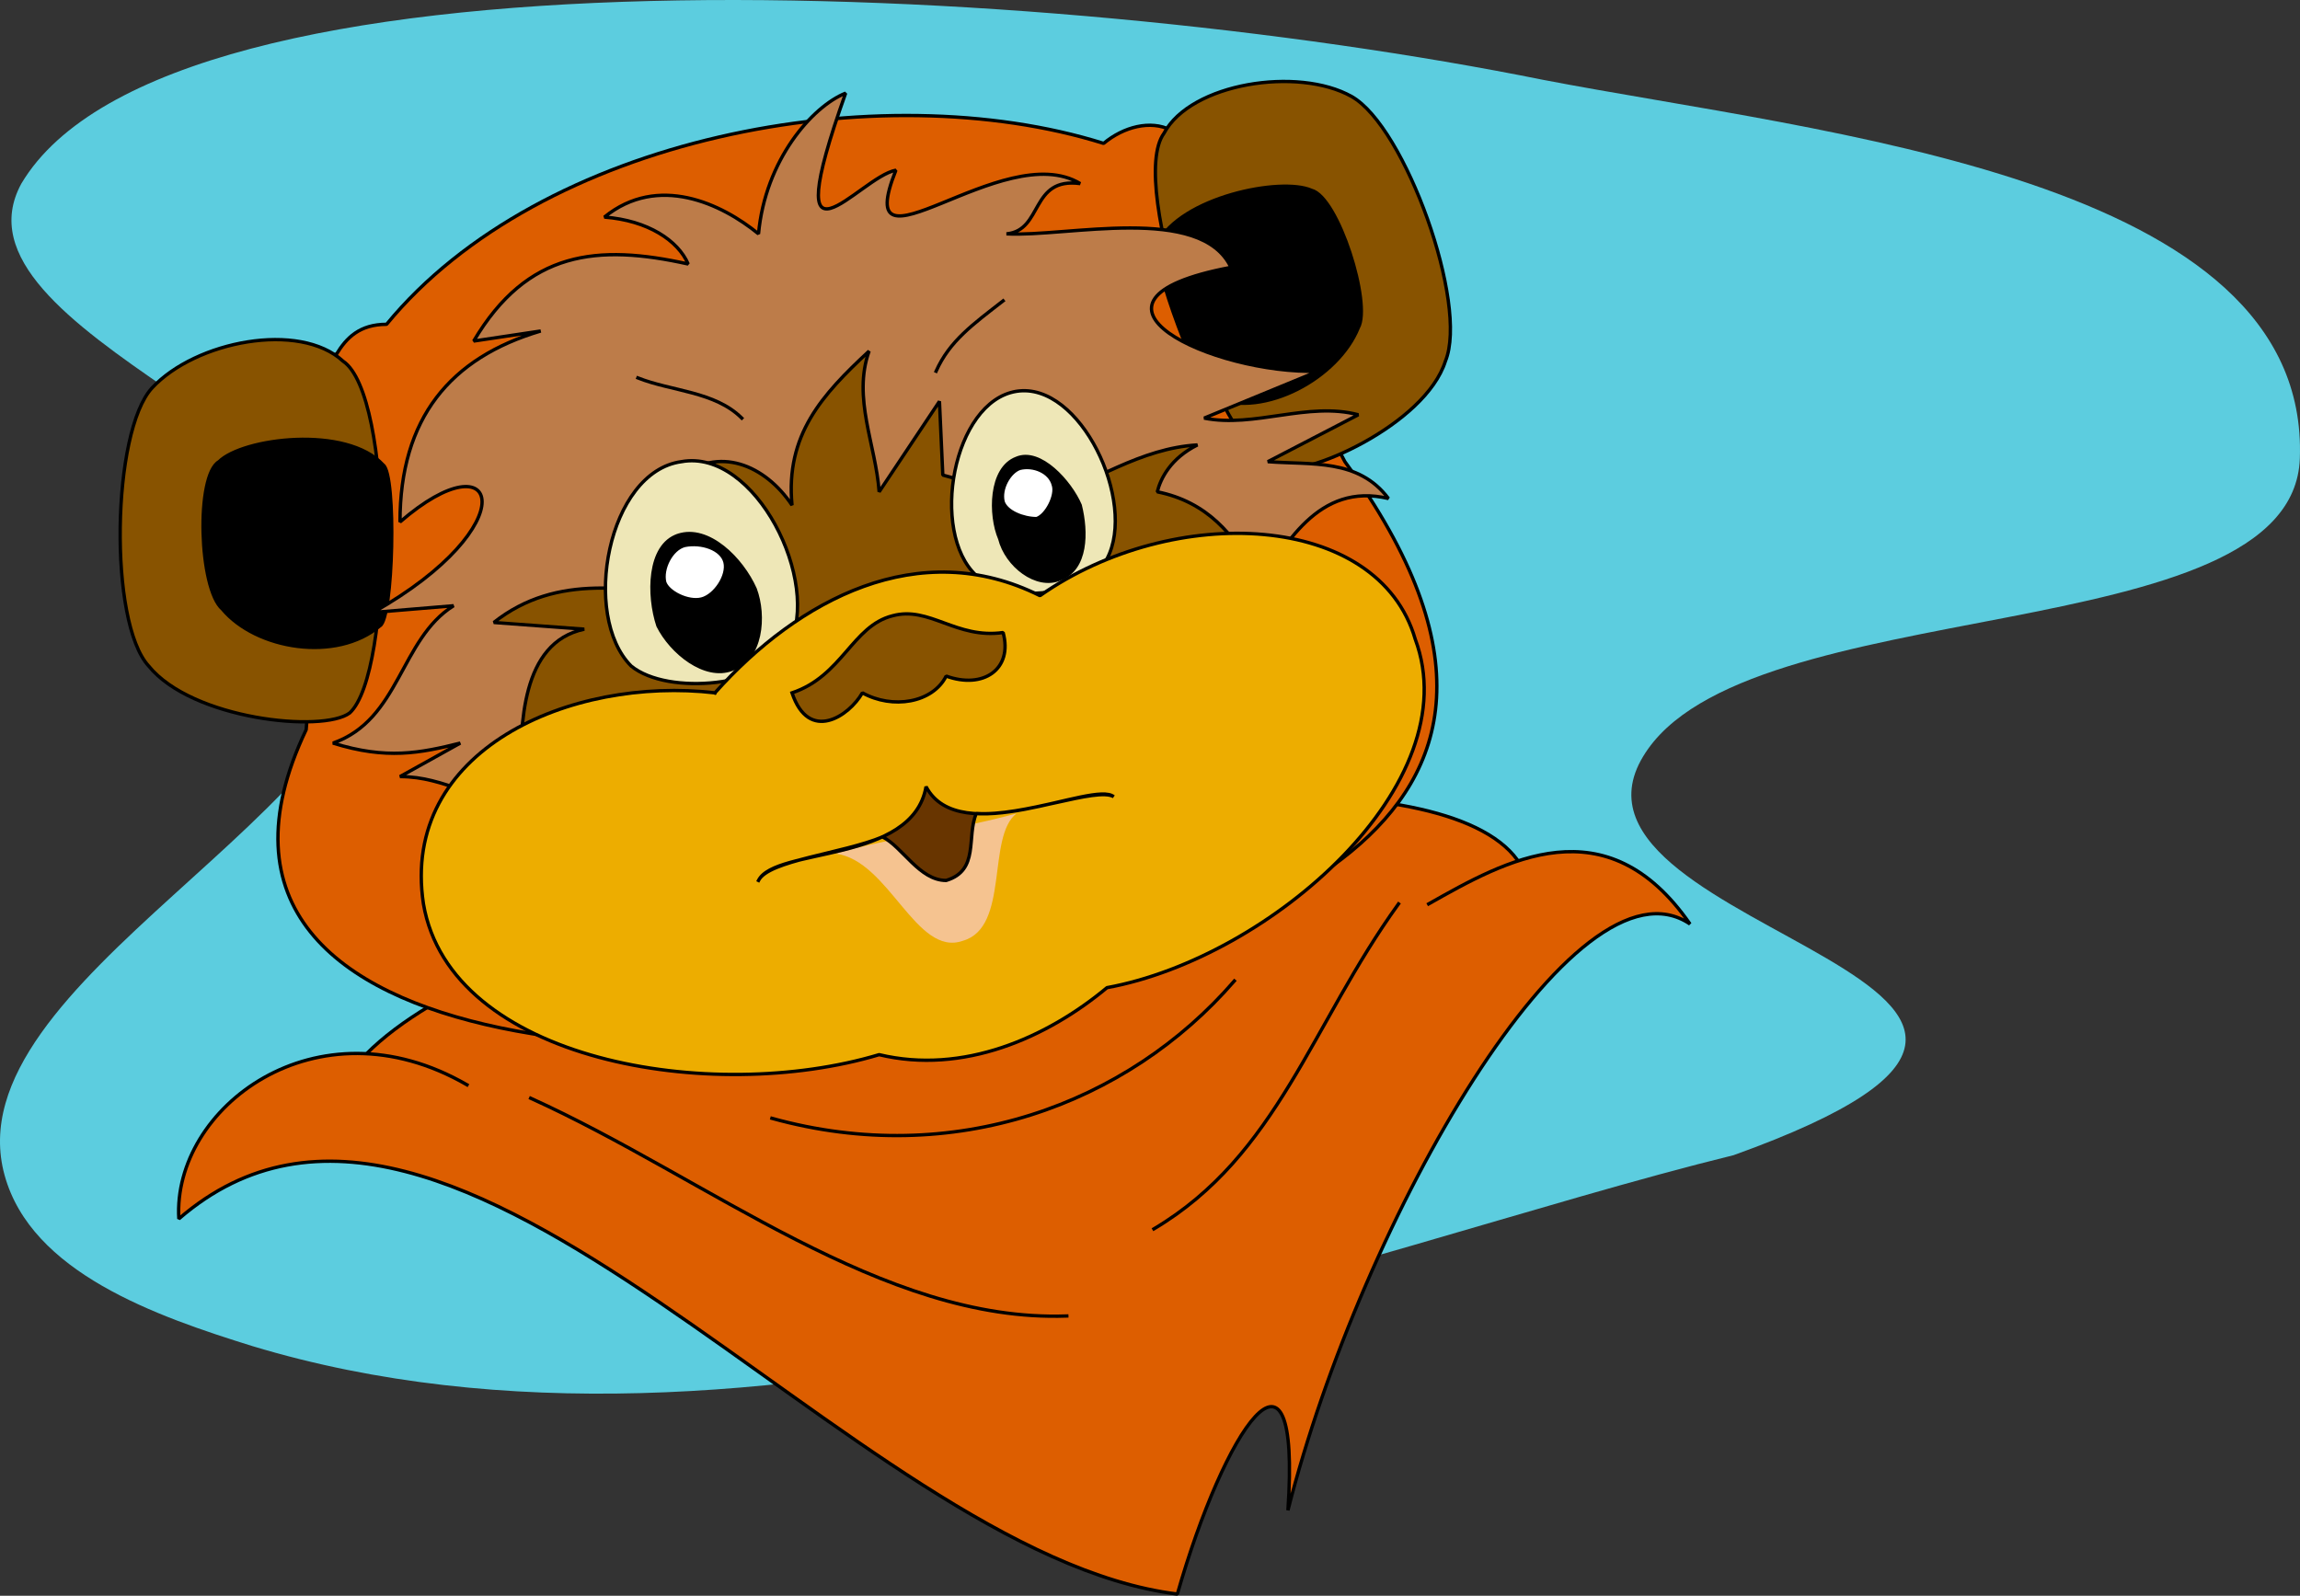 <svg xmlns="http://www.w3.org/2000/svg" width="686.42" height="476.294" version="1.2"><rect width="100%" height="100%" fill="#333333" stroke="none"/><g fill="none" fill-rule="evenodd" stroke="#000" stroke-linecap="square" stroke-linejoin="bevel" font-family="'Sans Serif'" font-size="12.5" font-weight="400"><path fill="#5ccddf" stroke="none" d="M6.374 54.798c-24 44 106 78 107 128 1 59-128 110-112 168 8 29 45 42 74 51 149 45 328-29 442-57 142-51-59-66-27-119 30-50 194-31 196-89 3-84-143-97-226-113-149-30-410-43-454 31"/><path fill="#dd5e00" stroke-linecap="butt" d="M97.374 335.798c8-49 138-72 175-86 65-15 177-23 184 15" vector-effect="non-scaling-stroke"/><path fill="#dd5e00" stroke-linecap="butt" d="M139.374 323.798c-45-26-88 7-86 40 82-71 201 100 298 112 14-49 37-84 33-25 22-87 86-198 120-175-25-36-55-19-78-6" vector-effect="non-scaling-stroke"/><path fill="#dd5e00" stroke-linecap="butt" d="M100.374 105.798c3-5 7-9 15-9 46-56 147-75 214-54 6-5 14-7 20-4l52 99c83 114-43 142-104 162-70 23-256 23-206-82l9-112" vector-effect="non-scaling-stroke"/><path fill="#885300" stroke-linecap="butt" d="M45.374 115.798c13-14 44-20 57-8 15 10 15 93 2 105-8 6-47 2-60-14-12-13-11-70 1-83" vector-effect="non-scaling-stroke"/><path fill="#000" stroke-linecap="butt" d="M65.374 137.798c7-7 38-11 49 1 4 3 3 46-1 48-13 11-37 7-47-5-7-6-8-40-1-44" vector-effect="non-scaling-stroke"/><path fill="#885300" stroke-linecap="butt" d="M403.374 28.798c-16-9-48-4-56 11-11 15 16 93 33 100 9 3 45-13 51-32 7-17-12-70-28-79" vector-effect="non-scaling-stroke"/><path fill="#000" stroke-linecap="butt" d="M391.374 56.798c-9-4-39 2-46 16-2 5 13 45 17 46 15 6 37-6 43-21 4-7-6-39-14-41" vector-effect="non-scaling-stroke"/><path fill="#bd7c49" stroke-linecap="butt" d="M154.374 237.798c-13 2-21-6-35-6l18-10c-12 3-22 5-38 0 20-7 20-31 36-41l-24 2c46-26 38-53 8-27 0-31 15-49 42-57l-20 3c16-27 37-29 64-23-3-7-12-13-25-14 16-13 35-4 46 5 2-22 16-38 26-42-21 59 4 25 15 23-14 35 32-10 55 4-15-2-11 14-22 15 18 1 58-9 67 10-53 10-5 32 26 31l-34 14c15 3 31-5 46-1l-27 14c13 1 27-1 36 11-21-5-31 14-40 28" vector-effect="non-scaling-stroke"/><path fill="#885300" stroke-linecap="butt" d="M155.374 231.798c0-15 0-40 19-44l-27-2c19-15 41-10 63-7l-8-36c12-10 26-4 34 8-2-21 9-33 23-46-5 14 2 28 3 42l18-27 1 22 29 8c16-6 30-16 47-17-8 4-11 10-12 14 15 3 23 13 29 24" vector-effect="non-scaling-stroke"/><path fill="#eee7b7" stroke-linecap="butt" d="M303.374 116.798c19-3 36 33 27 50-5 11-30 14-39 5-14-13-7-52 12-55" vector-effect="non-scaling-stroke"/><path fill="#000" stroke-linecap="butt" d="M303.374 136.798c7-3 16 7 19 14 2 8 2 19-6 22-7 3-16-4-18-12-3-7-3-21 5-24" vector-effect="non-scaling-stroke"/><path fill="#fff" stroke-linecap="butt" d="M304.374 139.798c4-1 9 1 10 5 1 3-2 9-5 10-4 0-9-2-10-5-1-4 2-9 5-10" vector-effect="non-scaling-stroke"/><path fill="#eee7b7" stroke-linecap="butt" d="M203.374 137.798c22-4 42 36 32 55-6 12-36 15-47 6-15-15-7-58 15-61" vector-effect="non-scaling-stroke"/><path fill="#000" stroke-linecap="butt" d="M202.374 159.798c9-3 19 7 23 16 3 8 2 21-7 24-8 3-18-5-22-13-3-9-3-24 6-27" vector-effect="non-scaling-stroke"/><path fill="#fff" stroke-linecap="butt" d="M204.374 162.798c5-1 11 1 12 5s-3 10-7 11-10-2-11-5c-1-4 2-10 6-11" vector-effect="non-scaling-stroke"/><path fill="#edad00" stroke-linecap="butt" d="M213.374 206.798c25-28 61-47 97-29 40-28 101-25 112 13 16 43-43 95-92 104-18 15-43 26-68 20-50 15-128 2-136-45-7-46 44-68 87-63" vector-effect="non-scaling-stroke"/><path fill="#885300" stroke-linecap="butt" d="M236.374 206.798c15-5 18-20 30-23 11-3 19 7 33 5 3 11-6 17-17 13-4 8-16 10-25 5-4 7-16 15-21 0" vector-effect="non-scaling-stroke"/><path fill="#f5c390" stroke="none" d="M249.374 254.798c17-5 36-7 54-12-9 7-2 34-16 38-14 5-22-24-38-26"/><path fill="#683500" stroke-linecap="butt" d="M226.374 262.798c5-10 46-5 50-28 10 19 50-2 56 3-5-3-27 6-41 5-3 7 1 17-9 20-8 0-13-10-19-13-12 5-34 7-37 13" vector-effect="non-scaling-stroke"/><path stroke-linecap="butt" d="M190.374 112.798c10 4 23 4 31 12m78-35c-9 7-16 12-20 21m-121 217c53 24 105 67 160 65m99-123c-26 36-36 75-73 97m24-74c-32 37-84 56-138 41" vector-effect="non-scaling-stroke"/></g></svg>
